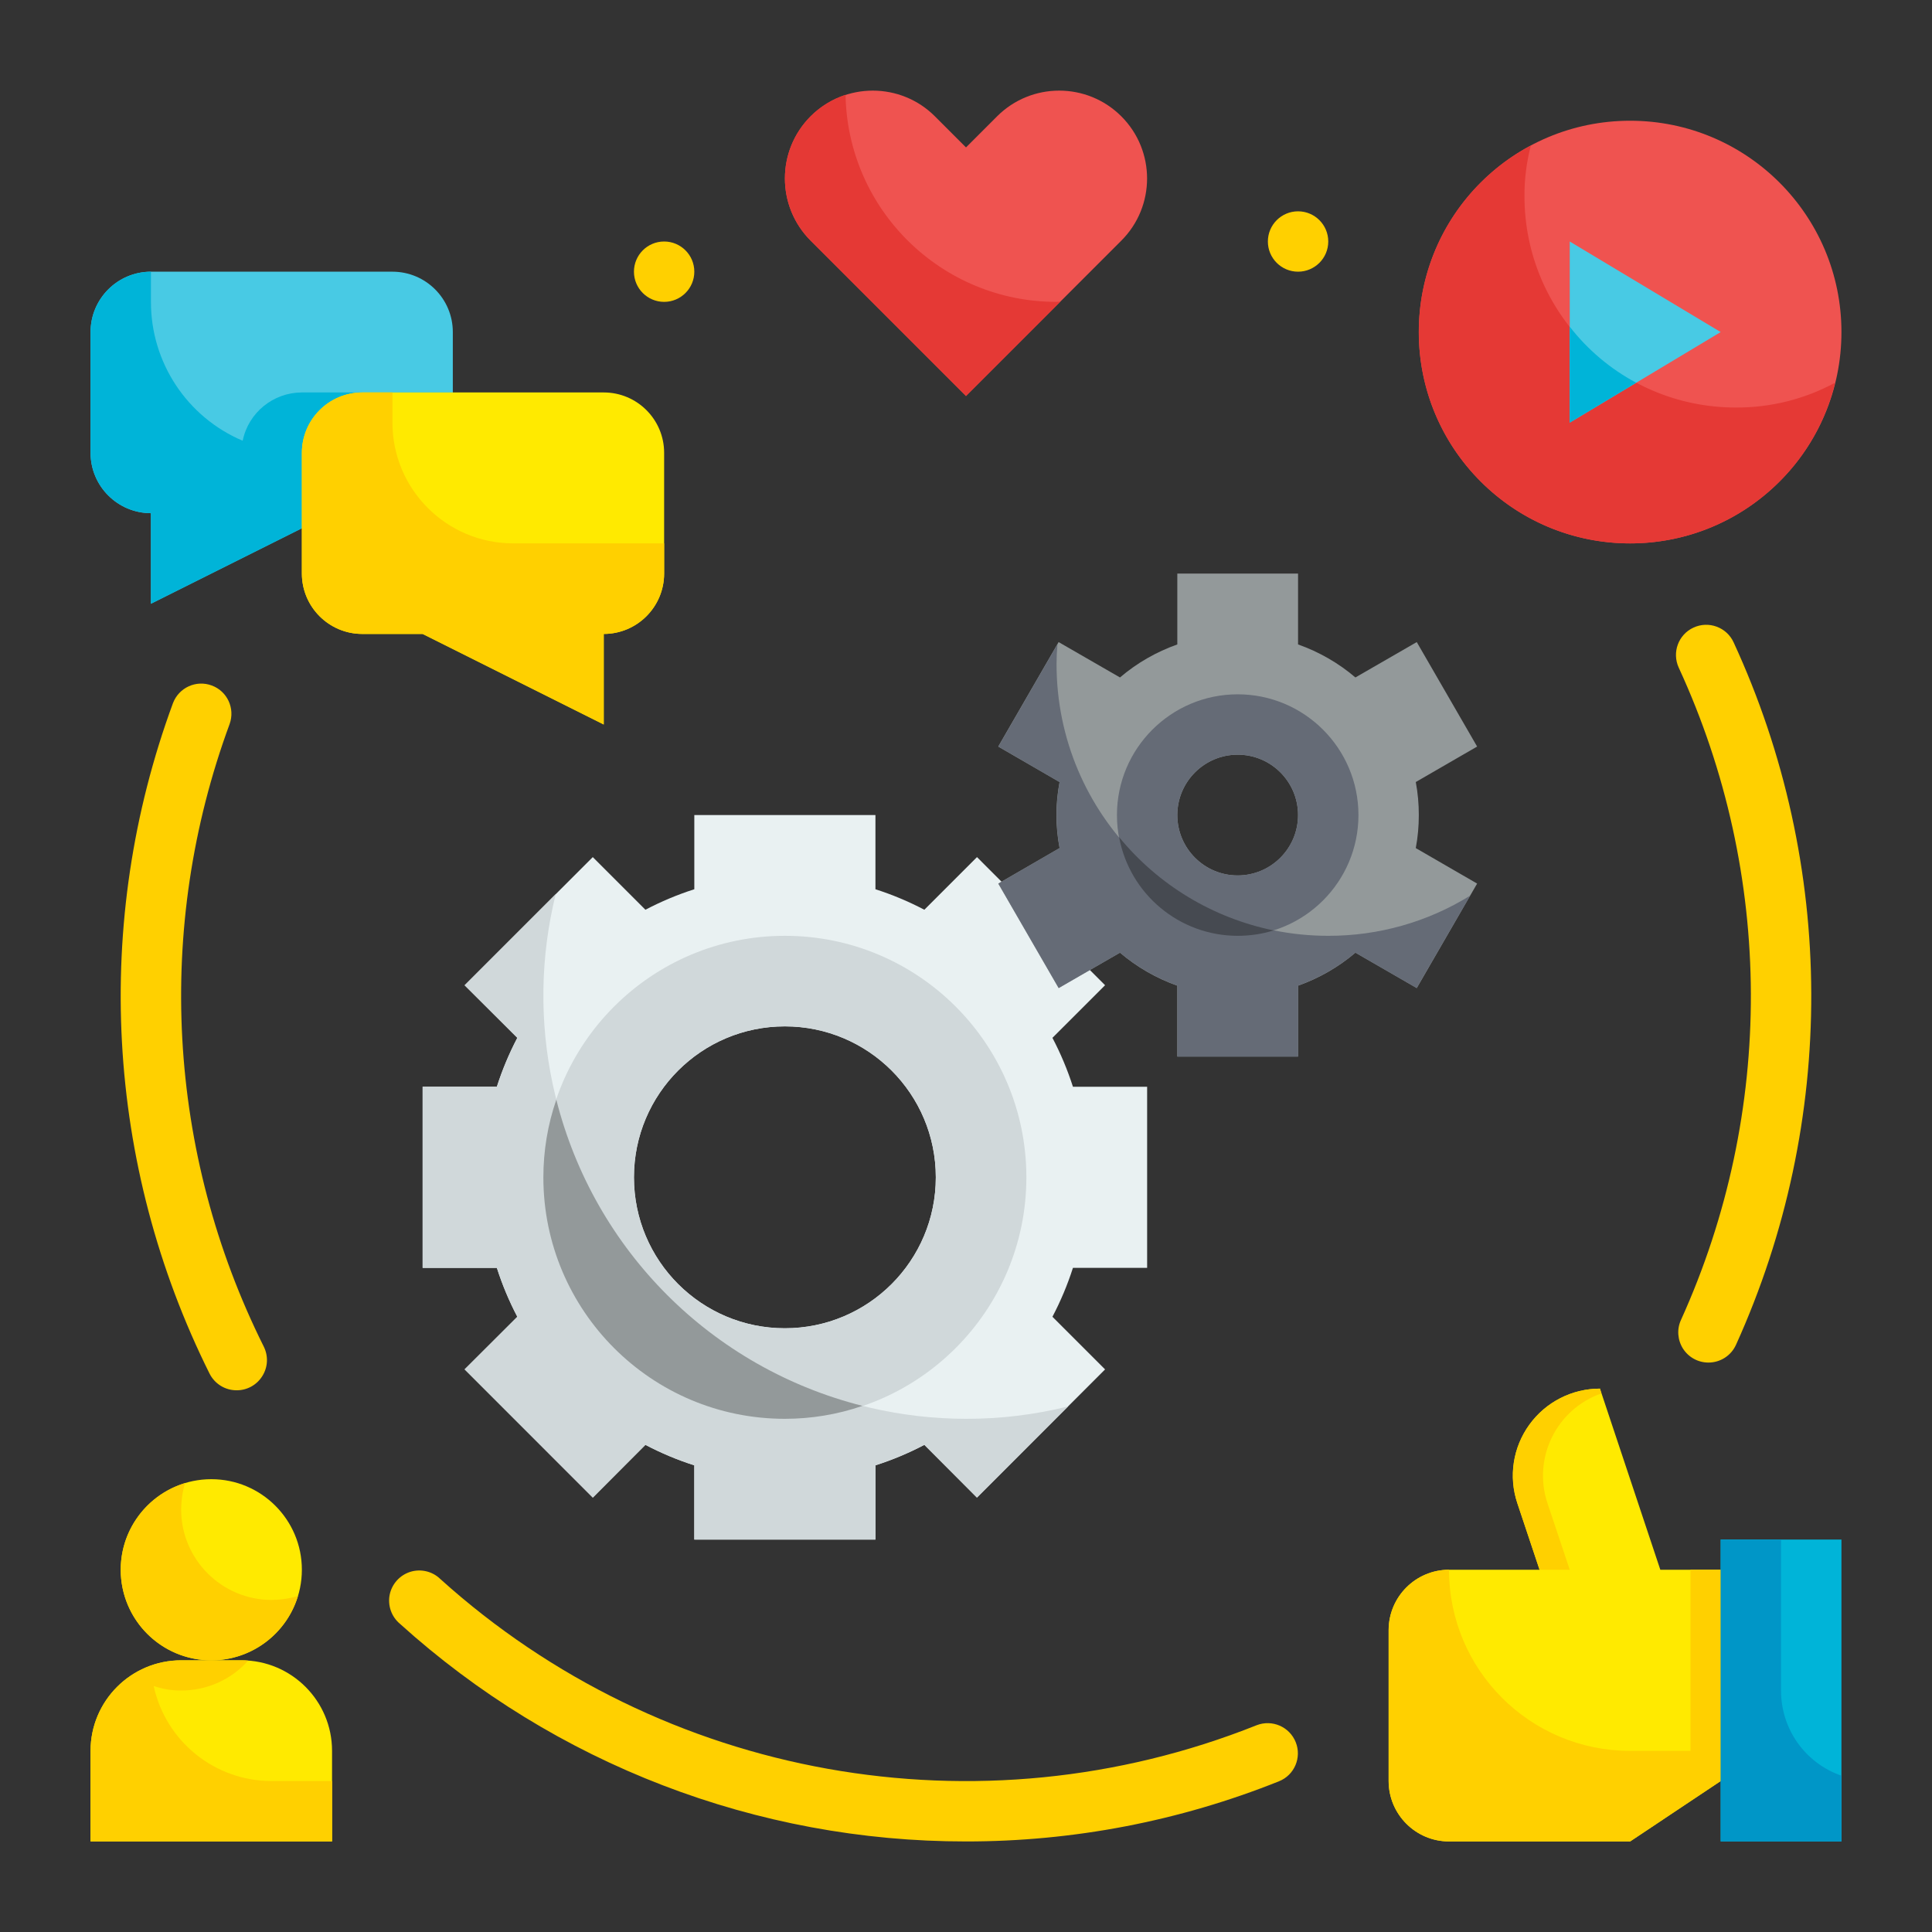 <?xml version="1.0" encoding="UTF-8"?>
<svg xmlns="http://www.w3.org/2000/svg" xmlns:xlink="http://www.w3.org/1999/xlink" width="77px" height="77px" viewBox="0 0 77 77" version="1.1">
<rect x="0" y="0" width="77" height="77" fill="#333333" stroke="none"/>
<g id="surface1">
<path style=" stroke:none;fill-rule:nonzero;fill:rgb(0%,70.588%,84.706%);fill-opacity:1;" d="M 68.578 61.359 L 73.391 61.359 L 73.391 73.391 L 68.578 73.391 Z M 68.578 61.359 "/>
<path style=" stroke:none;fill-rule:nonzero;fill:rgb(100%,91.765%,0%);fill-opacity:1;" d="M 66.172 62.562 L 63.766 55.344 C 62.648 55.344 61.602 55.879 60.949 56.785 C 60.297 57.691 60.121 58.855 60.477 59.914 L 61.359 62.562 L 57.75 62.562 C 56.422 62.562 55.344 63.641 55.344 64.969 L 55.344 70.984 C 55.344 72.312 56.422 73.391 57.75 73.391 L 64.969 73.391 L 68.578 70.984 L 68.578 62.562 Z M 66.172 62.562 "/>
<path style=" stroke:none;fill-rule:nonzero;fill:rgb(100%,81.569%,0%);fill-opacity:1;" d="M 68.578 62.562 L 68.578 70.984 L 64.969 73.391 L 57.75 73.391 C 56.422 73.387 55.348 72.312 55.344 70.984 L 55.344 64.969 C 55.348 63.641 56.422 62.566 57.75 62.562 C 57.75 66.551 60.98 69.781 64.969 69.781 L 67.375 69.781 L 67.375 62.562 Z M 68.578 62.562 "/>
<path style=" stroke:none;fill-rule:nonzero;fill:rgb(0%,58.824%,78.039%);fill-opacity:1;" d="M 73.391 70.77 L 73.391 73.391 L 68.578 73.391 L 68.578 61.359 L 70.984 61.359 L 70.984 67.375 C 70.977 68.906 71.945 70.27 73.391 70.77 Z M 73.391 70.77 "/>
<path style=" stroke:none;fill-rule:nonzero;fill:rgb(100%,81.569%,0%);fill-opacity:1;" d="M 61.672 59.902 L 62.562 62.562 L 61.359 62.562 L 60.469 59.902 C 60.117 58.844 60.297 57.684 60.953 56.781 C 61.605 55.879 62.652 55.344 63.766 55.344 L 63.824 55.535 C 62.035 56.16 61.078 58.105 61.672 59.902 Z M 61.672 59.902 "/>
<path style=" stroke:none;fill-rule:nonzero;fill:rgb(91.373%,94.51%,94.902%);fill-opacity:1;" d="M 45.719 50.531 L 45.719 43.312 L 42.762 43.312 C 42.547 42.641 42.273 41.988 41.945 41.363 L 44.043 39.266 L 38.938 34.16 L 36.84 36.258 C 36.215 35.93 35.562 35.656 34.891 35.441 L 34.891 32.484 L 27.672 32.484 L 27.672 35.441 C 27 35.656 26.348 35.93 25.723 36.258 L 23.625 34.16 L 18.52 39.266 L 20.617 41.363 C 20.289 41.988 20.016 42.641 19.801 43.312 L 16.844 43.312 L 16.844 50.531 L 19.801 50.531 C 20.016 51.203 20.289 51.855 20.617 52.48 L 18.52 54.578 L 23.625 59.684 L 25.723 57.586 C 26.348 57.914 27 58.188 27.672 58.402 L 27.672 61.359 L 34.891 61.359 L 34.891 58.402 C 35.562 58.188 36.215 57.914 36.84 57.586 L 38.938 59.684 L 44.043 54.578 L 41.945 52.48 C 42.273 51.855 42.547 51.203 42.762 50.531 Z M 31.281 52.938 C 27.957 52.938 25.266 50.246 25.266 46.922 C 25.266 43.598 27.957 40.906 31.281 40.906 C 34.605 40.906 37.297 43.598 37.297 46.922 C 37.297 50.246 34.605 52.938 31.281 52.938 Z M 31.281 52.938 "/>
<path style=" stroke:none;fill-rule:nonzero;fill:rgb(81.569%,84.706%,85.49%);fill-opacity:1;" d="M 38.5 56.547 C 33.316 56.543 28.426 54.152 25.234 50.07 C 22.043 45.988 20.906 40.668 22.148 35.637 L 18.516 39.27 L 20.621 41.363 C 20.293 41.988 20.02 42.641 19.805 43.312 L 16.844 43.312 L 16.844 50.531 L 19.805 50.531 C 20.02 51.203 20.293 51.855 20.621 52.48 L 18.516 54.574 L 23.629 59.688 L 25.723 57.582 C 26.348 57.91 27 58.184 27.672 58.398 L 27.672 61.359 L 34.891 61.359 L 34.891 58.398 C 35.562 58.184 36.215 57.91 36.84 57.582 L 38.934 59.688 L 42.566 56.055 C 41.238 56.383 39.871 56.551 38.5 56.547 Z M 38.5 56.547 "/>
<path style=" stroke:none;fill-rule:nonzero;fill:rgb(81.569%,84.706%,85.49%);fill-opacity:1;" d="M 31.281 37.297 C 25.965 37.297 21.656 41.605 21.656 46.922 C 21.656 52.238 25.965 56.547 31.281 56.547 C 36.598 56.547 40.906 52.238 40.906 46.922 C 40.906 41.605 36.598 37.297 31.281 37.297 Z M 31.281 52.938 C 27.957 52.938 25.266 50.246 25.266 46.922 C 25.266 43.598 27.957 40.906 31.281 40.906 C 34.605 40.906 37.297 43.598 37.297 46.922 C 37.297 50.246 34.605 52.938 31.281 52.938 Z M 31.281 52.938 "/>
<path style=" stroke:none;fill-rule:nonzero;fill:rgb(57.647%,60%,60.392%);fill-opacity:1;" d="M 22.172 43.828 C 21.828 44.824 21.656 45.871 21.656 46.922 C 21.656 52.238 25.965 56.547 31.281 56.547 C 32.332 56.547 33.379 56.375 34.375 56.031 C 28.371 54.516 23.688 49.832 22.172 43.828 Z M 22.172 43.828 "/>
<path style=" stroke:none;fill-rule:nonzero;fill:rgb(57.647%,60%,60.392%);fill-opacity:1;" d="M 56.547 32.484 C 56.547 32.043 56.508 31.602 56.426 31.168 L 58.871 29.754 L 56.465 25.59 L 54.02 27 C 53.348 26.426 52.57 25.98 51.734 25.684 L 51.734 22.859 L 46.922 22.859 L 46.922 25.684 C 46.086 25.98 45.309 26.426 44.637 27 L 42.191 25.59 L 39.785 29.754 L 42.23 31.168 C 42.062 32.039 42.062 32.93 42.23 33.801 L 39.785 35.215 L 42.191 39.379 L 44.637 37.969 C 45.309 38.543 46.086 38.988 46.922 39.285 L 46.922 42.109 L 51.734 42.109 L 51.734 39.285 C 52.57 38.988 53.348 38.543 54.02 37.969 L 56.465 39.379 L 58.871 35.215 L 56.426 33.801 C 56.508 33.367 56.547 32.926 56.547 32.484 Z M 49.328 34.891 C 48 34.891 46.922 33.812 46.922 32.484 C 46.922 31.156 48 30.078 49.328 30.078 C 50.656 30.078 51.734 31.156 51.734 32.484 C 51.734 33.812 50.656 34.891 49.328 34.891 Z M 49.328 34.891 "/>
<path style=" stroke:none;fill-rule:nonzero;fill:rgb(39.608%,41.961%,46.275%);fill-opacity:1;" d="M 52.938 37.297 C 46.957 37.297 42.109 32.449 42.109 26.469 C 42.109 26.203 42.121 25.938 42.145 25.676 L 39.789 29.754 L 42.23 31.172 C 42.07 32.039 42.07 32.93 42.23 33.797 L 39.789 35.215 L 42.195 39.379 L 44.637 37.969 C 45.312 38.539 46.09 38.984 46.922 39.281 L 46.922 42.109 L 51.734 42.109 L 51.734 39.281 C 52.566 38.984 53.344 38.539 54.02 37.969 L 56.461 39.379 L 58.594 35.695 C 56.895 36.75 54.934 37.301 52.938 37.297 Z M 52.938 37.297 "/>
<path style=" stroke:none;fill-rule:nonzero;fill:rgb(39.608%,41.961%,46.275%);fill-opacity:1;" d="M 49.328 27.672 C 46.672 27.672 44.516 29.828 44.516 32.484 C 44.516 35.141 46.672 37.297 49.328 37.297 C 51.984 37.297 54.141 35.141 54.141 32.484 C 54.141 29.828 51.984 27.672 49.328 27.672 Z M 49.328 34.891 C 48 34.891 46.922 33.812 46.922 32.484 C 46.922 31.156 48 30.078 49.328 30.078 C 50.656 30.078 51.734 31.156 51.734 32.484 C 51.73 33.812 50.656 34.887 49.328 34.891 Z M 49.328 34.891 "/>
<path style=" stroke:none;fill-rule:nonzero;fill:rgb(27.451%,29.02%,31.765%);fill-opacity:1;" d="M 44.602 33.363 C 45.023 35.641 47.012 37.297 49.328 37.297 C 49.812 37.297 50.297 37.227 50.762 37.082 C 48.34 36.586 46.164 35.273 44.602 33.363 Z M 44.602 33.363 "/>
<path style=" stroke:none;fill-rule:nonzero;fill:rgb(100%,91.765%,0%);fill-opacity:1;" d="M 12.031 62.562 C 12.031 60.57 10.414 58.953 8.422 58.953 C 6.43 58.953 4.812 60.57 4.812 62.562 C 4.812 64.555 6.43 66.172 8.422 66.172 C 10.414 66.172 12.031 64.555 12.031 62.562 Z M 12.031 62.562 "/>
<path style=" stroke:none;fill-rule:nonzero;fill:rgb(100%,91.765%,0%);fill-opacity:1;" d="M 7.219 66.172 L 9.625 66.172 C 11.617 66.172 13.234 67.789 13.234 69.781 L 13.234 73.391 L 3.609 73.391 L 3.609 69.781 C 3.609 67.789 5.227 66.172 7.219 66.172 Z M 7.219 66.172 "/>
<path style=" stroke:none;fill-rule:nonzero;fill:rgb(100%,81.569%,0%);fill-opacity:1;" d="M 11.875 63.609 C 11.375 65.258 9.781 66.324 8.066 66.156 C 6.352 65.988 4.996 64.633 4.828 62.918 C 4.66 61.203 5.727 59.609 7.375 59.109 C 7.273 59.449 7.223 59.801 7.219 60.156 C 7.219 62.148 8.836 63.766 10.828 63.766 C 11.184 63.762 11.535 63.711 11.875 63.609 Z M 11.875 63.609 "/>
<path style=" stroke:none;fill-rule:nonzero;fill:rgb(100%,81.569%,0%);fill-opacity:1;" d="M 13.234 70.984 L 13.234 73.391 L 3.609 73.391 L 3.609 69.781 C 3.609 67.789 5.227 66.172 7.219 66.172 L 9.625 66.172 C 9.715 66.168 9.801 66.176 9.891 66.184 C 9.211 66.945 8.238 67.379 7.219 67.375 C 6.848 67.379 6.477 67.316 6.125 67.195 C 6.605 69.406 8.562 70.984 10.828 70.984 Z M 13.234 70.984 "/>
<path style=" stroke:none;fill-rule:nonzero;fill:rgb(28.235%,79.216%,89.412%);fill-opacity:1;" d="M 3.609 13.234 L 3.609 18.047 C 3.609 19.375 4.688 20.453 6.016 20.453 L 6.016 24.062 L 13.234 20.453 L 15.641 20.453 C 16.969 20.453 18.047 19.375 18.047 18.047 L 18.047 13.234 C 18.047 11.906 16.969 10.828 15.641 10.828 L 6.016 10.828 C 4.688 10.828 3.609 11.906 3.609 13.234 Z M 3.609 13.234 "/>
<path style=" stroke:none;fill-rule:nonzero;fill:rgb(0%,70.588%,84.706%);fill-opacity:1;" d="M 18.047 15.641 L 18.047 18.047 C 18.043 19.375 16.969 20.449 15.641 20.453 L 13.234 20.453 L 6.016 24.062 L 6.016 20.453 C 4.688 20.449 3.613 19.375 3.609 18.047 L 3.609 13.234 C 3.613 11.906 4.688 10.832 6.016 10.828 L 6.016 12.031 C 6.012 14.445 7.453 16.625 9.672 17.566 C 9.902 16.445 10.887 15.645 12.031 15.641 Z M 18.047 15.641 "/>
<path style=" stroke:none;fill-rule:nonzero;fill:rgb(100%,91.765%,0%);fill-opacity:1;" d="M 26.469 18.047 L 26.469 22.859 C 26.469 24.188 25.391 25.266 24.062 25.266 L 24.062 28.875 L 16.844 25.266 L 14.438 25.266 C 13.109 25.266 12.031 24.188 12.031 22.859 L 12.031 18.047 C 12.031 16.719 13.109 15.641 14.438 15.641 L 24.062 15.641 C 25.391 15.641 26.469 16.719 26.469 18.047 Z M 26.469 18.047 "/>
<path style=" stroke:none;fill-rule:nonzero;fill:rgb(100%,81.569%,0%);fill-opacity:1;" d="M 26.469 21.656 L 26.469 22.859 C 26.465 24.188 25.391 25.262 24.062 25.266 L 24.062 28.875 L 16.844 25.266 L 14.438 25.266 C 13.109 25.262 12.035 24.188 12.031 22.859 L 12.031 18.047 C 12.035 16.719 13.109 15.645 14.438 15.641 L 15.641 15.641 L 15.641 16.844 C 15.641 19.5 17.797 21.656 20.453 21.656 Z M 26.469 21.656 "/>
<path style=" stroke:none;fill-rule:nonzero;fill:rgb(93.725%,32.549%,31.373%);fill-opacity:1;" d="M 38.5 5.875 L 37.262 4.637 C 35.895 3.27 33.676 3.27 32.309 4.637 C 30.941 6.004 30.941 8.223 32.309 9.59 L 38.5 15.781 L 44.691 9.59 C 46.059 8.223 46.059 6.004 44.691 4.637 C 43.324 3.27 41.105 3.27 39.738 4.637 Z M 38.5 5.875 "/>
<path style=" stroke:none;fill-rule:nonzero;fill:rgb(89.804%,22.353%,20.784%);fill-opacity:1;" d="M 42.266 12.02 L 38.5 15.785 L 32.305 9.59 C 30.941 8.219 30.941 6.004 32.305 4.633 C 32.695 4.242 33.176 3.949 33.699 3.777 C 33.781 8.363 37.523 12.035 42.109 12.031 Z M 42.266 12.02 "/>
<path style=" stroke:none;fill-rule:nonzero;fill:rgb(93.725%,32.549%,31.373%);fill-opacity:1;" d="M 64.969 4.812 C 69.621 4.812 73.391 8.582 73.391 13.234 C 73.391 17.887 69.621 21.656 64.969 21.656 C 60.316 21.656 56.547 17.887 56.547 13.234 C 56.547 8.582 60.316 4.812 64.969 4.812 Z M 64.969 4.812 "/>
<path style=" stroke:none;fill-rule:nonzero;fill:rgb(89.804%,22.353%,20.784%);fill-opacity:1;" d="M 73.137 15.254 C 72.777 16.746 72.012 18.109 70.926 19.191 C 67.637 22.48 62.301 22.48 59.012 19.191 C 55.723 15.902 55.723 10.566 59.012 7.277 C 59.602 6.688 60.273 6.188 61.012 5.801 C 60.84 6.461 60.754 7.137 60.758 7.82 C 60.758 12.473 64.527 16.242 69.18 16.242 C 70.562 16.25 71.922 15.91 73.137 15.254 Z M 73.137 15.254 "/>
<path style=" stroke:none;fill-rule:nonzero;fill:rgb(28.235%,79.216%,89.412%);fill-opacity:1;" d="M 62.562 16.844 L 62.562 9.625 L 68.578 13.234 Z M 62.562 16.844 "/>
<path style=" stroke:none;fill-rule:nonzero;fill:rgb(0%,70.588%,84.706%);fill-opacity:1;" d="M 65.211 15.254 L 62.562 16.844 L 62.562 13.02 C 63.277 13.941 64.18 14.703 65.211 15.254 Z M 65.211 15.254 "/>
<path style=" stroke:none;fill-rule:nonzero;fill:rgb(100%,81.569%,0%);fill-opacity:1;" d="M 38.5 73.391 C 30.164 73.398 22.121 70.305 15.938 64.715 C 15.602 64.434 15.445 63.988 15.531 63.555 C 15.621 63.125 15.934 62.777 16.355 62.645 C 16.773 62.516 17.234 62.625 17.547 62.93 C 26.398 70.914 39.016 73.176 50.086 68.758 C 50.703 68.52 51.395 68.82 51.641 69.434 C 51.887 70.047 51.59 70.746 50.977 70.992 C 47.008 72.582 42.773 73.395 38.5 73.391 Z M 38.5 73.391 "/>
<path style=" stroke:none;fill-rule:nonzero;fill:rgb(100%,81.569%,0%);fill-opacity:1;" d="M 9.438 55.41 C 8.977 55.414 8.559 55.156 8.352 54.746 C 4.203 46.418 3.676 36.75 6.895 28.02 C 7.133 27.402 7.82 27.09 8.438 27.32 C 9.059 27.547 9.375 28.234 9.152 28.855 C 6.164 36.961 6.656 45.938 10.512 53.668 C 10.699 54.043 10.68 54.484 10.457 54.84 C 10.238 55.195 9.852 55.41 9.438 55.41 Z M 9.438 55.41 "/>
<path style=" stroke:none;fill-rule:nonzero;fill:rgb(100%,81.569%,0%);fill-opacity:1;" d="M 68.09 54.305 C 67.68 54.305 67.301 54.098 67.078 53.754 C 66.859 53.41 66.824 52.977 66.996 52.605 C 70.742 44.336 70.707 34.852 66.906 26.609 C 66.629 26.004 66.891 25.289 67.496 25.012 C 68.098 24.734 68.816 24.996 69.094 25.602 C 73.188 34.477 73.219 44.695 69.188 53.598 C 68.992 54.031 68.562 54.305 68.09 54.305 Z M 68.09 54.305 "/>
<path style=" stroke:none;fill-rule:nonzero;fill:rgb(100%,81.569%,0%);fill-opacity:1;" d="M 52.938 9.625 C 52.938 8.961 52.398 8.422 51.734 8.422 C 51.07 8.422 50.531 8.961 50.531 9.625 C 50.531 10.289 51.07 10.828 51.734 10.828 C 52.398 10.828 52.938 10.289 52.938 9.625 Z M 52.938 9.625 "/>
<path style=" stroke:none;fill-rule:nonzero;fill:rgb(100%,81.569%,0%);fill-opacity:1;" d="M 27.672 10.828 C 27.672 10.164 27.133 9.625 26.469 9.625 C 25.805 9.625 25.266 10.164 25.266 10.828 C 25.266 11.492 25.805 12.031 26.469 12.031 C 27.133 12.031 27.672 11.492 27.672 10.828 Z M 27.672 10.828 "/>
</g>
</svg>
